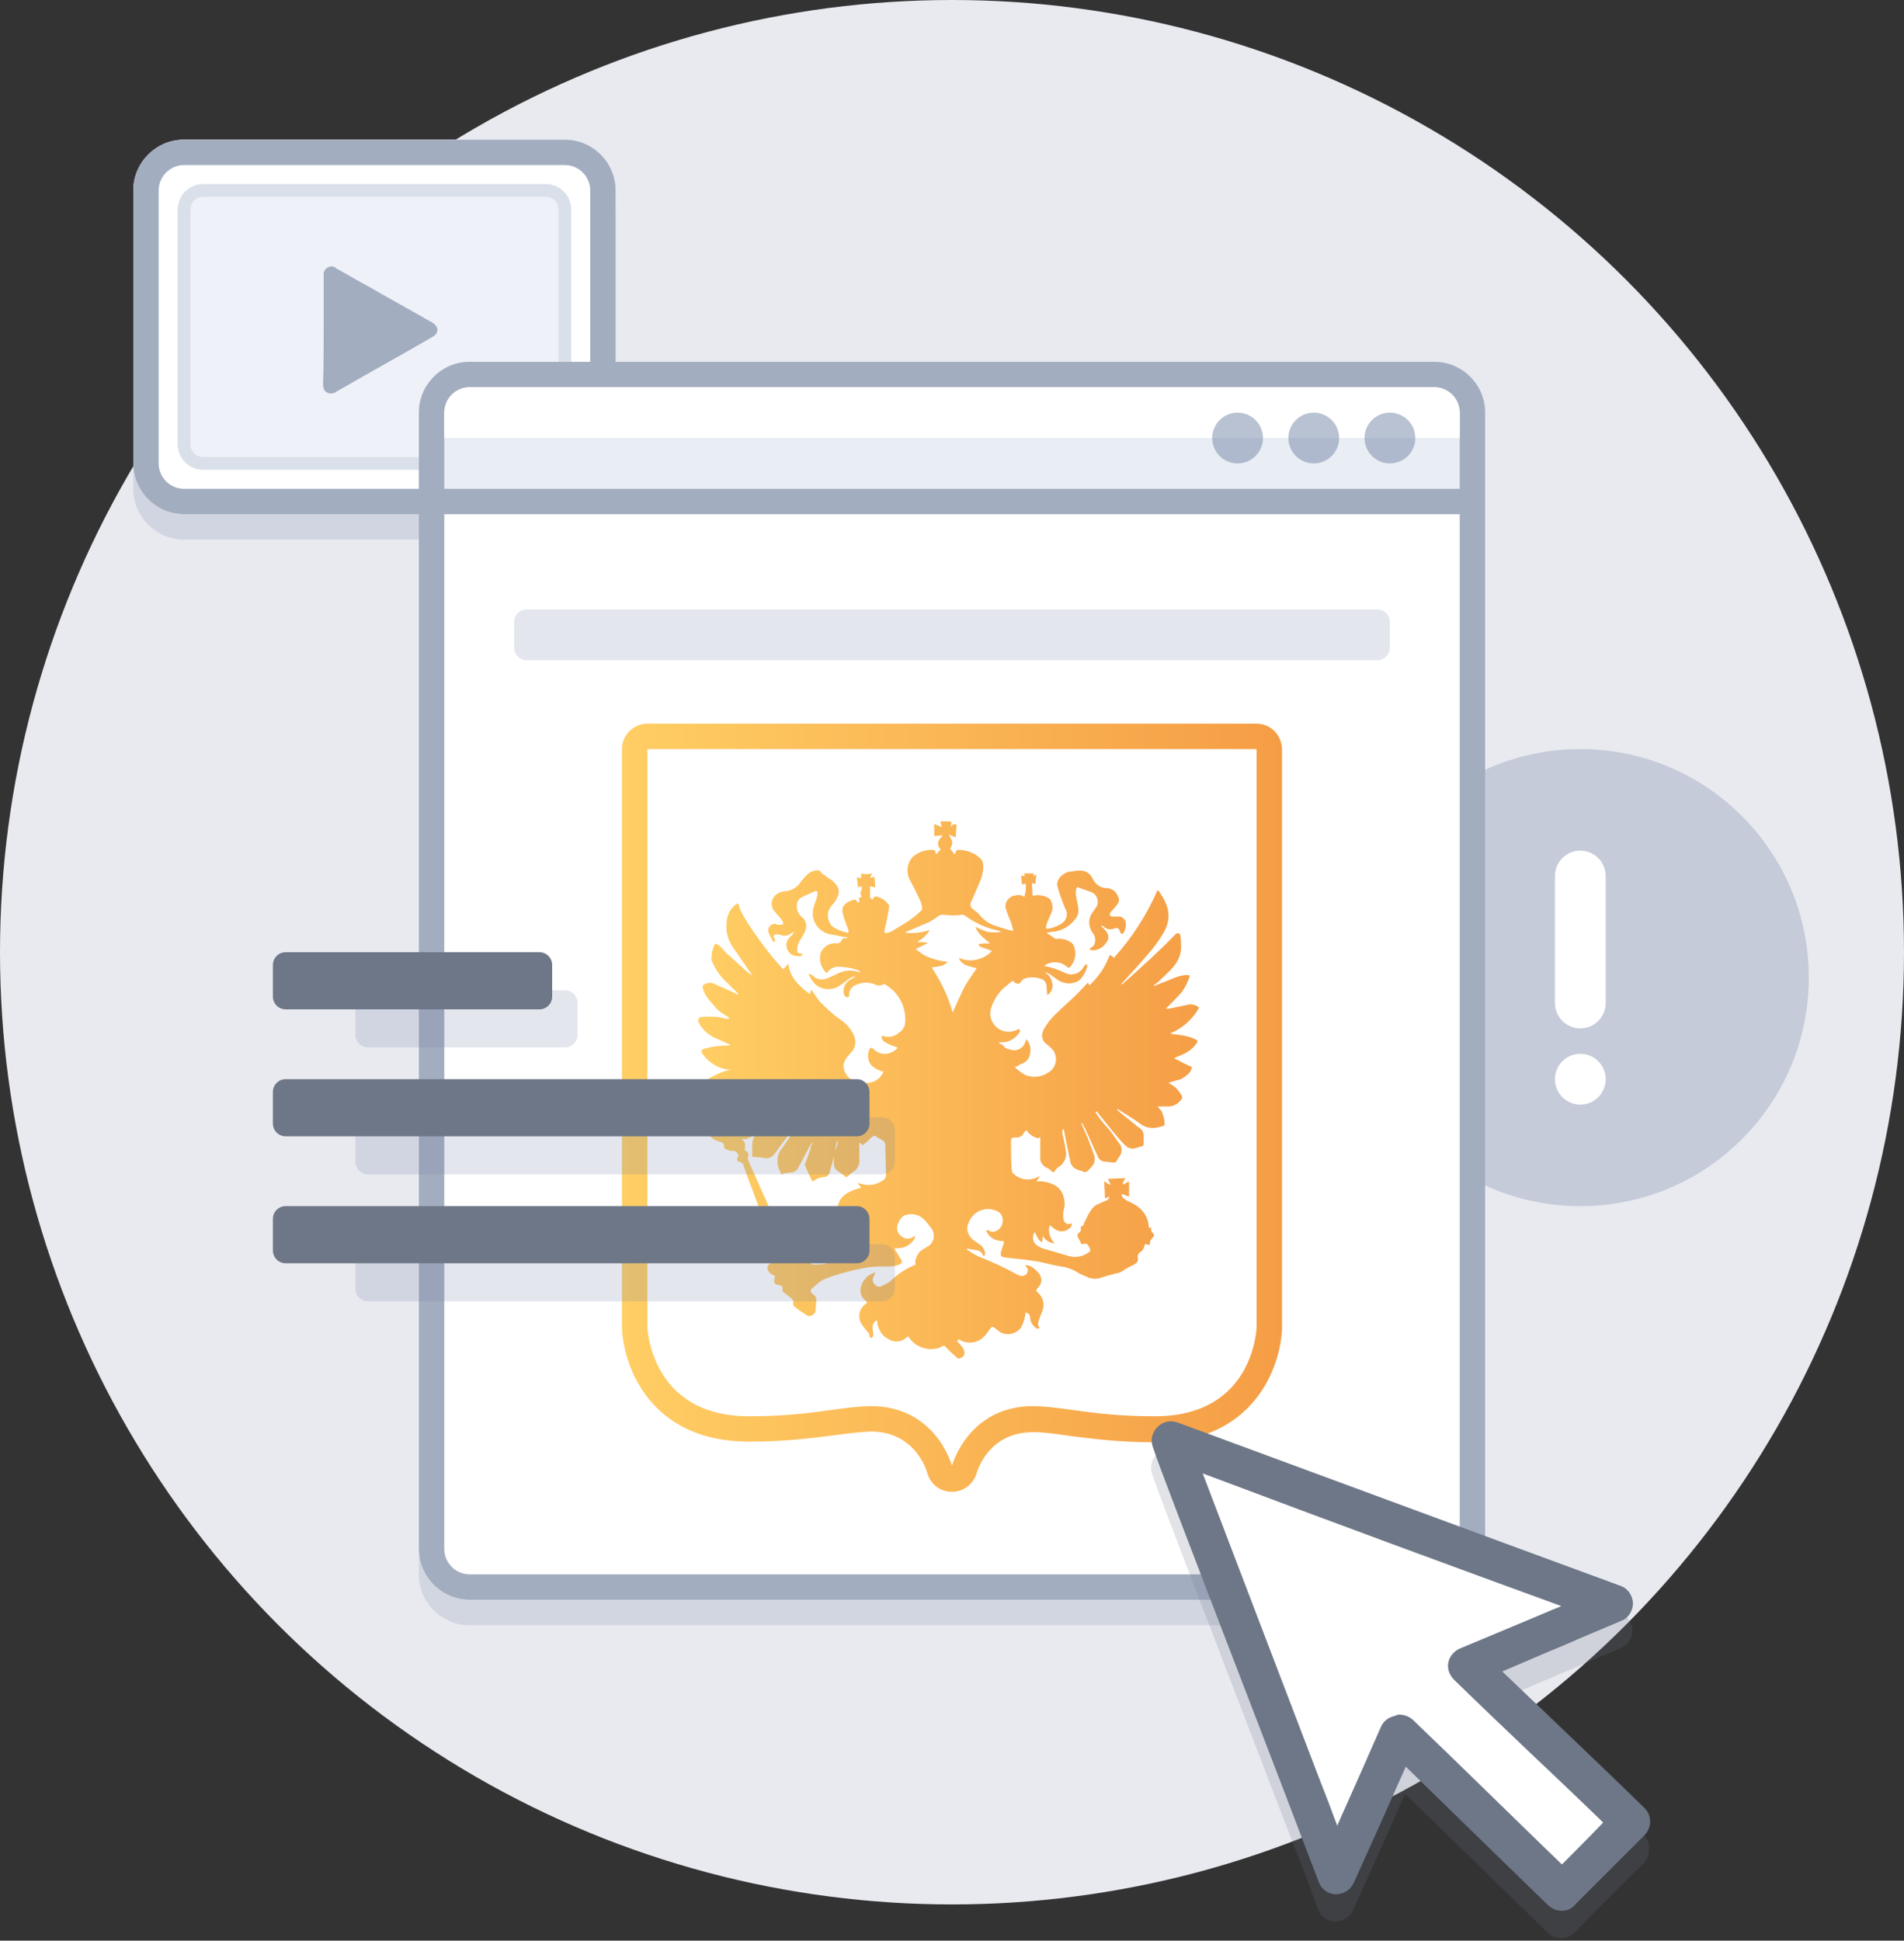 <?xml version="1.0" encoding="utf-8"?>
<!-- Generator: Adobe Illustrator 21.1.0, SVG Export Plug-In . SVG Version: 6.00 Build 0)  -->
<svg version="1.1" id="Layer_1" xmlns="http://www.w3.org/2000/svg" xmlns:xlink="http://www.w3.org/1999/xlink" x="0px" y="0px"
	 width="300px" height="305.7px" viewBox="0 0 300 305.7" style="enable-background:new 0 0 300 305.7;" xml:space="preserve">
<rect x="0" y="0" width="300" height="305.7" fill="#333333" stroke="none"/>
<style type="text/css">
	.st0{fill:#E8EAF0;}
	.st1{opacity:0.5;fill:#A3ADC0;enable-background:new    ;}
	.st2{fill:#FFFFFF;}
	.st3{opacity:0.2;fill:#7486A6;enable-background:new    ;}
	.st4{fill:#A3ADC0;}
	.st5{fill:#EEF1F7;}
	.st6{fill:#DAE0E9;}
	.st7{opacity:0.2;enable-background:new    ;}
	.st8{fill:#7486A6;}
	.st9{fill:#E3E6EC;}
	.st10{fill:#E9EDF4;}
	.st11{opacity:0.5;fill:#7486A6;enable-background:new    ;}
	.st12{fill:url(#SVGID_1_);}
	.st13{fill:url(#SVGID_2_);}
	.st14{fill:#6E7787;}
	.st15{opacity:0.2;fill:#6E7787;enable-background:new    ;}
</style>
<circle id="Ellipse_4_copy_4" class="st0" cx="150" cy="150" r="150"/>
<g>
	<circle class="st1" cx="249" cy="154" r="36"/>
	<circle class="st2" cx="249" cy="170" r="4"/>
	<path id="Rounded_Rectangle_27" class="st2" d="M249,134L249,134c2.2,0,4,1.8,4,4v20c0,2.2-1.8,4-4,4l0,0c-2.2,0-4-1.8-4-4v-20
		C245,135.8,246.8,134,249,134z"/>
</g>
<g>
	<path id="Rounded_Rectangle_12_copy_2" class="st3" d="M29,26h60c4.4,0,8,3.6,8,8v43c0,4.4-3.6,8-8,8H29c-4.4,0-8-3.6-8-8V34
		C21,29.6,24.6,26,29,26z"/>
	<g>
		<path id="Rounded_Rectangle_12_3_" class="st2" d="M29,22h60c4.4,0,8,3.6,8,8v43c0,4.4-3.6,8-8,8H29c-4.4,0-8-3.6-8-8V30
			C21,25.6,24.6,22,29,22z"/>
		<path id="Rounded_Rectangle_12_1_" class="st4" d="M89,26c2.2,0,4,1.8,4,4v43c0,2.2-1.8,4-4,4H29c-2.2,0-4-1.8-4-4V30
			c0-2.2,1.8-4,4-4H89 M89,22H29c-4.4,0-8,3.6-8,8v43c0,4.4,3.6,8,8,8h60c4.4,0,8-3.6,8-8V30C97,25.6,93.4,22,89,22L89,22z"/>
	</g>
	<g>
		<path id="Rounded_Rectangle_12_copy_3_" class="st5" d="M32,29h54c2.2,0,4,1.8,4,4v37c0,2.2-1.8,4-4,4H32c-2.2,0-4-1.8-4-4V33
			C28,30.8,29.8,29,32,29z"/>
		<path id="Rounded_Rectangle_12_copy_1_" class="st6" d="M86,31c1.1,0,2,0.9,2,2v37c0,1.1-0.9,2-2,2H32c-1.1,0-2-0.9-2-2V33
			c0-1.1,0.9-2,2-2H86 M86,29H32c-2.2,0-4,1.8-4,4v37c0,2.2,1.8,4,4,4h54c2.2,0,4-1.8,4-4V33C90,30.8,88.2,29,86,29L86,29z"/>
	</g>
	<path class="st4" d="M51,52v-8.2c0-0.1,0-0.3,0-0.4c-0.1-0.7,0.4-1.3,1-1.4c0.3-0.1,0.7,0,1,0.3c1.7,0.9,3.3,1.9,5,2.8
		c3.3,1.9,6.6,3.7,9.9,5.6c0.1,0,0.2,0.1,0.2,0.1c1.1,0.7,1.1,1.7,0,2.3c-5,2.9-10.1,5.7-15.1,8.6c-0.5,0.4-1.3,0.4-1.8-0.1
		c-0.2-0.3-0.3-0.7-0.3-1C51,57.7,51,54.9,51,52z"/>
</g>
<g>
	<g class="st7">
		<path id="Rounded_Rectangle_8_copy_7_3_" class="st8" d="M74,61h152c4.4,0,8,3.6,8,8v179c0,4.4-3.6,8-8,8H74c-4.4,0-8-3.6-8-8V69
			C66,64.6,69.6,61,74,61z"/>
		<path id="Rounded_Rectangle_8_copy_7_1_" class="st8" d="M226,65c2.2,0,4,1.8,4,4v179c0,2.2-1.8,4-4,4H74c-2.2,0-4-1.8-4-4V69
			c0-2.2,1.8-4,4-4H226 M226,61H74c-4.4,0-8,3.6-8,8v179c0,4.4,3.6,8,8,8h152c4.4,0,8-3.6,8-8V69C234,64.6,230.4,61,226,61L226,61z"
			/>
	</g>
	<g>
		<path id="Rounded_Rectangle_8_copy_7-2_3_" class="st2" d="M74,57h152c4.4,0,8,3.6,8,8v179c0,4.4-3.6,8-8,8H74c-4.4,0-8-3.6-8-8
			V65C66,60.6,69.6,57,74,57z"/>
		<path id="Rounded_Rectangle_8_copy_7-2_1_" class="st4" d="M226,61c2.2,0,4,1.8,4,4v179c0,2.2-1.8,4-4,4H74c-2.2,0-4-1.8-4-4V65
			c0-2.2,1.8-4,4-4H226 M226,57H74c-4.4,0-8,3.6-8,8v179c0,4.4,3.6,8,8,8h152c4.4,0,8-3.6,8-8V65C234,60.6,230.4,57,226,57L226,57z"
			/>
	</g>
	<path id="Rounded_Rectangle_13_copy_5" class="st9" d="M83,96h134c1.1,0,2,0.9,2,2v4c0,1.1-0.9,2-2,2H83c-1.1,0-2-0.9-2-2v-4
		C81,96.9,81.9,96,83,96z"/>
	<g>
		<path id="Rounded_Rectangle_8_copy_7-3_3_" class="st10" d="M74,57h152c4.4,0,8,3.6,8,8v16l0,0H66l0,0V65C66,60.6,69.6,57,74,57z"
			/>
		<path id="Rounded_Rectangle_8_copy_7-3_1_" class="st4" d="M226,61c2.2,0,4,1.8,4,4v12H70V65c0-2.2,1.8-4,4-4H226 M226,57H74
			c-4.4,0-8,3.6-8,8v16h168V65C234,60.6,230.4,57,226,57L226,57z"/>
	</g>
	<path id="Rounded_Rectangle_8_copy_7-4" class="st2" d="M74,61h152c2.2,0,4,1.8,4,4v4l0,0H70l0,0v-4C70,62.8,71.8,61,74,61z"/>
	<circle id="Ellipse_7_copy_6" class="st11" cx="219" cy="69" r="4"/>
	<circle id="Ellipse_7_copy_6-2" class="st11" cx="207" cy="69" r="4"/>
	<circle id="Ellipse_7_copy_6-3" class="st11" cx="195" cy="69" r="4"/>
</g>
<linearGradient id="SVGID_1_" gradientUnits="userSpaceOnUse" x1="201.98" y1="174.509" x2="98.02" y2="174.509">
	<stop  offset="0" style="stop-color:#F59D45"/>
	<stop  offset="1" style="stop-color:#FFCE64"/>
</linearGradient>
<path class="st12" d="M198,118v91c0,0-0.3,14.1-16,14.1c-9.7,0-14.1-1.5-19.2-1.6c-10.3,0-12.8,9.4-12.8,9.4s-2.5-9.4-12.8-9.4
	c-5.1,0.1-9.5,1.6-19.2,1.6c-15.6,0-16-14.1-16-14.1v-91h48H198 M198,114h-48h-48c-2.2,0-4,1.8-4,4v91c0,0,0,0.1,0,0.1
	c0.2,6.2,4.5,18,20,18c6,0,10.1-0.6,13.4-1c2.1-0.3,4-0.5,5.8-0.6c6.8,0,8.7,5.8,8.9,6.5c0.5,1.8,2,3,3.9,3c1.8,0,3.4-1.2,3.9-3
	c0.2-0.6,2-6.4,8.9-6.4c1.8,0,3.6,0.3,5.8,0.6c3.3,0.4,7.4,1,13.4,1c15.5,0,19.8-11.8,20-18c0,0,0-0.1,0-0.1v-91
	C202,115.8,200.2,114,198,114L198,114z"/>
<linearGradient id="SVGID_2_" gradientUnits="userSpaceOnUse" x1="190.011" y1="171.5" x2="109.983" y2="171.5">
	<stop  offset="0" style="stop-color:#F59D45"/>
	<stop  offset="1" style="stop-color:#FFCE64"/>
</linearGradient>
<path class="st13" d="M151.2,214h-0.3l-0.4-0.4c-0.5-0.4-0.9-0.8-1.3-1.2c-0.4-0.5-0.4-0.5-1-0.2l-0.1,0.1c-1,0.3-2.1,0.3-3-0.1
	c-0.8-0.3-1.5-0.9-2-1.7c-0.1,0.1-0.3,0.2-0.4,0.3c-0.7,0.6-1.8,0.7-2.6,0.2c-1.1-0.5-1.8-1.6-1.9-2.8c0-0.1,0-0.1-0.1-0.2
	c-0.5,0.3-0.7,0.8-0.6,1.3c0,0.3,0.1,0.6,0.1,0.9c0,0.3-0.1,0.5-0.4,0.6c-0.1-0.1-0.2-0.3-0.2-0.4c0-0.2-0.1-0.4-0.3-0.6
	c-0.4-0.4-0.7-0.9-1-1.3c-0.6-1.1-0.3-2.4,0.7-3.1c0.3-0.2,0.2-0.3,0-0.5c-0.1-0.1-0.2-0.1-0.2-0.2c-0.5-0.4-0.7-1.1-0.6-1.7
	c0.2-1.2,1-2.1,2.1-2.5c0.1,0,0.1,0,0.2,0c-0.1,0.3-0.2,0.5-0.3,0.7c-0.2,0.4-0.1,0.9,0.3,1.2c0.2,0.3,0.6,0.4,1,0.2
	c0.4-0.2,0.9-0.4,1.3-0.7c1.2-1.2,2.6-2.1,4.1-2.7c-0.1-0.2-0.1-0.3-0.1-0.5c0.1-0.6,0.4-1.2,0.8-1.6c0.4-0.3,0.8-0.5,1.1-0.7
	c1-0.5,1.3-1.7,0.8-2.7c0,0,0-0.1-0.1-0.1c-0.4-0.6-0.8-1.1-1.3-1.6c-0.8-0.7-1.8-0.9-2.8-0.6c-0.1,0-0.2,0.1-0.3,0.1
	c-0.5,0.4-0.8,0.9-1,1.5c-0.2,0.7,0.1,1.4,0.7,1.8c0.5,0.4,1.2,0.4,1.7,0.1c0.1-0.1,0.3-0.1,0.4-0.2c0,0.1-0.1,0.3-0.1,0.4
	c-0.6,1.1-1.9,1.7-3.1,1.5c0,0.1,0,0.3,0.1,0.4c0.3,0.4,0.5,0.9,0.8,1.3s0.3,0.6-0.2,0.9c-0.5,0.2-1,0.3-1.5,0.3
	c-1.1,0-2.1,0-3.2,0.1c-2.4,0.4-4.8,1-7.1,1.9c-0.2,0.1-0.3,0.1-0.4,0.2c-0.6,0.4-1.1,0.9-1.6,1.3c-0.2,0.1-0.2,0.4-0.1,0.6
	c0,0,0,0,0,0c0.1,0.1,0.2,0.2,0.3,0.3c0.4,0.2,0.6,0.7,0.5,1.1c0,0.5-0.1,1-0.1,1.4c0,0.5-0.5,0.9-1,0.9c-0.1,0-0.1,0-0.2,0
	c-0.6-0.4-1.3-0.8-1.9-1.3c-0.4-0.2-0.5-0.6-0.4-1c0-0.1-0.1-0.3-0.2-0.4c-0.5-0.4-1-0.8-1.4-1.1c-0.1-0.1-0.1-0.2-0.1-0.3
	c0-0.6,0-0.6-0.6-0.8l-0.1,0c-0.4,0-0.7-0.3-0.6-0.7c0-0.1,0-0.1,0-0.2c0-0.2,0.1-0.3,0.1-0.5c-0.2-0.1-0.4-0.2-0.6-0.3
	c-0.8-0.6-0.8-1.4,0.1-1.8c0.6-0.2,0.9-0.8,0.8-1.4c0,0,0,0,0,0c0-0.2-0.1-0.5-0.1-0.7c-0.1-0.2-0.2-0.3-0.4-0.3
	c-0.5-0.1-0.7-0.6-0.6-1.1c0,0,0-0.1,0-0.1c0.1-0.2,0.1-0.4-0.1-0.5c-0.2-0.2-0.3-0.5-0.2-0.8c0.1-0.2,0-0.5-0.2-0.6
	c0,0-0.1,0-0.1,0c-0.4-0.1-0.7-0.4-0.7-0.8c0-0.1,0-0.2,0.1-0.3c0.1-0.3,0.1-0.6-0.1-0.9c-0.5-1.4-1-2.7-1.5-4.1
	c-0.5-1.3-1-2.6-1.4-3.9c-0.1-0.1-0.2-0.2-0.3-0.3c-0.7-0.1-0.8-0.4-0.5-0.9c0.1-0.1,0.1-0.3,0-0.4c0,0-0.1,0-0.1-0.1
	c-0.2-0.3-0.6-0.5-0.9-0.4c-0.2,0-0.5-0.1-0.7-0.2c-0.3,0-0.6-0.3-0.5-0.6c0-0.3-0.2-0.5-0.5-0.6c0,0,0,0,0,0
	c-1.1-0.2-2.1-1-2.5-2.1c-0.1-0.3-0.2-0.6-0.2-0.9c0.1-0.1,0.2-0.2,0.3-0.2c0.5,0.1,1,0.1,1.4-0.1c0.3-0.1,0.4-0.5,0.3-0.8
	c0-0.1-0.1-0.1-0.1-0.2c-0.2-0.1-0.2-0.3-0.2-0.4c0,0,0-0.1,0.1-0.1c0.1-0.1,0.1-0.3,0.1-0.4c0-0.1,0.1-0.2,0.1-0.3
	c0.1,0,0.2,0.1,0.3,0.1s0.2,0.1,0.3,0.1c0,0,0.1,0,0.1-0.1c-0.2-0.5-0.1-1.2,0.4-1.5c0.3,0.4,0.6,0.3,1.1-0.3
	c-0.1,0-0.2-0.1-0.3-0.1c-0.4-0.1-0.7-0.1-1.1-0.1c-1.1-0.2-1.9-1-2.2-2.1c-0.1-0.2,0-0.4,0.2-0.5c0.8-0.5,1.7-0.9,2.6-1.2
	c0.2,0,0.4-0.1,0.6-0.1c-0.1-0.1-0.1-0.1-0.2-0.1c-0.2-0.1-0.3-0.1-0.5-0.1c-1.3-0.3-2.4-1-3.3-2.1c-0.1-0.2-0.3-0.3-0.3-0.5
	c-0.1-0.1-0.1-0.3,0-0.4c0,0,0.1,0,0.1-0.1c0.2-0.1,0.5-0.2,0.7-0.2c1.1-0.3,2.3-0.4,3.4-0.4c0.1,0,0.1,0,0.3-0.1
	c-0.7-0.3-1.3-0.6-2-0.9c-1.3-0.5-2.4-1.4-3-2.6c-0.2-0.3-0.1-0.6,0.1-0.8c0.1-0.1,0.2-0.1,0.3-0.1c1.2-0.1,2.4-0.1,3.6,0.2
	c0.3,0.1,0.6,0.1,0.8,0.1c0,0,0-0.1,0-0.1c-0.1-0.1-0.3-0.3-0.5-0.4c-0.7-0.4-1.4-0.9-1.9-1.6c-0.5-0.5-1-1.1-1.4-1.8
	c-0.2-0.4-0.3-0.7-0.4-1.1c0-0.1,0-0.2,0.1-0.3c0.5-0.4,1.2-0.5,1.8-0.2c1,0.5,2.1,0.9,3.1,1.4c0.2,0.1,0.4,0.2,0.5,0.3
	c0,0,0-0.1,0.1-0.1c-0.1-0.2-0.3-0.4-0.4-0.5c-0.4-0.4-0.8-0.7-1.1-1.1c-1.1-0.9-2-2.1-2.6-3.5c-0.1-0.1-0.1-0.3-0.1-0.4
	c0-0.7,0.1-1.4,0.4-2.1c0.2-0.4,0.2-0.4,0.6-0.2c0.2,0.1,0.4,0.3,0.6,0.5c0.3,0.3,0.5,0.6,0.7,0.8c1,0.9,2,1.8,3,2.7
	c0.3,0.3,0.6,0.5,1,0.8c0-0.1,0-0.2-0.1-0.3c-1-1.4-1.9-2.8-2.9-4.2c-0.8-1.2-1.1-2.6-0.9-4c0.1-1,0.6-2,1.4-2.6
	c0.3-0.3,0.5-0.1,0.6,0.3c0,0.1,0,0.3,0.1,0.4c0.4,0.9,0.9,1.7,1.4,2.5c1,1.5,2,2.9,3.1,4.3c0.7,0.9,1.5,1.8,2.3,2.7
	c0.1-0.2,0.3-0.3,0.4-0.4s0.2-0.3,0.4-0.5c0.3,2.3,1.8,3.6,3.4,4.8c0.1-0.3,0.1-0.4,0.2-0.6l0.1,0c0.2,0.2,0.3,0.5,0.5,0.7
	c0.3,0.4,0.5,0.8,0.8,1.1c1,1,2,2,3.2,2.8c0.9,0.6,1.6,1.4,2.1,2.4c0.5,1,0.3,2.2-0.5,2.9c-0.2,0.2-0.4,0.5-0.6,0.7
	c-0.2,0.3-0.4,0.7-0.5,1.2c0,1.2,0.8,2.2,1.9,2.6c0.5,0.1,1.1,0.2,1.7,0.2c1,0,2-0.5,2.5-1.4c0.1-0.1,0.1-0.3,0.2-0.4
	c-0.6-0.1-1.2-0.4-1.7-0.8c-0.7-0.6-0.9-1.6-0.6-2.5c0.2-0.5,0.4-0.6,0.8-0.2c1,1,2.5,0.9,3.5,0c0,0,0,0,0.1-0.1
	c0.1-0.1,0.1-0.1,0.1-0.2c-0.1,0-0.2-0.1-0.3-0.1c-0.7-0.2-1.3-0.5-1.9-0.9c-0.1-0.1-0.2-0.3-0.3-0.5c0-0.2,0-0.3,0.3-0.3
	c0.8,0.3,1.8,0.1,2.4-0.5c0.5-0.3,0.9-0.8,1-1.4c0.3-2.5-0.9-4.9-3.1-6.2c-0.1-0.1-0.3-0.1-0.4,0c-0.4,0.2-0.8,0.2-1.2,0
	c-0.9-0.4-2-0.4-2.9,0c-0.7,0.2-1.3,0.9-1.2,1.7c0,0.2-0.1,0.3-0.3,0.3c-0.1,0-0.3-0.1-0.4-0.2c0,0-0.1-0.1-0.1-0.2
	c-0.3-0.9,0.1-1.9,1-2.4c0.2-0.1,0.5-0.3,0.7-0.4c0,0,0-0.1-0.1-0.1c-0.3,0.1-0.6,0.2-0.8,0.4c-0.5,0.3-0.9,0.7-1.4,1
	c-1.2,0.9-2.9,0.8-4-0.2c-0.1-0.1-0.1-0.1-0.2-0.2c-0.2-0.3-0.4-0.5-0.5-0.8c-0.1-0.2-0.2-0.3-0.3-0.5l0.1-0.1
	c0.3,0.1,0.5,0.2,0.7,0.4c0.5,0.5,1.3,0.6,1.9,0.4c0.6-0.2,1.2-0.5,1.8-0.8c1-0.5,2.2-0.7,3.3-0.3c0.1,0,0.3,0.1,0.4,0.1
	c-0.1-0.1-0.2-0.2-0.3-0.3c-0.4-0.2-0.9-0.3-1.3-0.4c-0.6-0.1-1.1-0.2-1.7-0.2c-0.8-0.1-1.6,0.3-2,1c-0.2-0.2-0.4-0.3-0.5-0.5
	c-0.4-0.6-0.6-1.2-0.6-1.9c0-0.5,0.1-1,0.5-1.4c0.5-0.7,1.4-1,2.2-0.9c0.2,0,0.5-0.1,0.6-0.3c0.1-0.4,0.5-0.6,0.8-0.5c0,0,0,0,0,0
	c0.1,0,0.2-0.1,0.3-0.1c-0.2-0.1-0.4-0.1-0.5-0.1c-0.7-0.1-1.5-0.3-2.2-0.4c-1.8-0.3-3.1-2-2.8-3.8c0-0.3,0.1-0.5,0.2-0.8
	c0.1-0.4,0.3-0.8,0.4-1.2c0.1-0.3,0.1-0.5,0.1-0.8c0-0.2-0.1-0.3-0.4-0.2c-0.7,0.3-1.3,0.6-2,0.9c-0.4,0.2-0.8,0.6-0.8,1
	c-0.2,0.8,0.1,1.7,0.8,2.2c0.5,0.4,0.7,1.1,0.6,1.7c-0.1,0.4-0.2,0.7-0.4,1c-0.2,0.4-0.4,0.7-0.6,1c-0.3,0.5-0.4,1-0.4,1.6
	c0,0.2,0.2,0.4,0.4,0.4c0,0,0,0,0.1,0c0.1,0,0.3,0.1,0.4,0.1c-0.1,0.1-0.2,0.2-0.3,0.3c-0.2,0.1-0.5,0-0.7,0c-0.9,0-1.6-0.8-1.6-1.8
	c0-0.3,0.1-0.5,0.2-0.7c0.2-0.3,0.4-0.6,0.7-0.8c0.1-0.1,0.2-0.3,0.3-0.5c-0.1,0-0.1,0-0.2,0.1c-0.1,0-0.1,0.1-0.2,0.1
	c-0.5,0.4-1.1,0.5-1.7,0.3c-0.2-0.1-0.4-0.1-0.6-0.1c-0.2-0.1-0.5,0.1-0.5,0.3c0,0.1,0,0.2,0.1,0.3c0,0.1,0.1,0.1,0.1,0.2
	c0,0.1,0,0.3,0,0.4c-0.1,0-0.2-0.1-0.3-0.1c-0.3-0.5-0.5-0.9-0.7-1.4c-0.2-0.5,0.1-1.1,0.6-1.3c0.2-0.1,0.4-0.1,0.6,0
	c0.2,0.1,0.4,0.1,0.5,0.1c0.2,0,0.4,0,0.6-0.1c0-0.2,0-0.3-0.1-0.5c-0.1-0.1-0.1-0.2-0.2-0.3c-0.4-0.5-0.8-0.9-1.2-1.4
	c-0.5-0.7-0.4-1.8,0.3-2.4c0.5-0.4,1-0.6,1.6-0.6c0.9-0.1,1.8-0.6,2.3-1.4c0.4-0.5,0.8-1,1.3-1.4c0.4-0.3,0.9-0.5,1.4-0.5
	c0.3,0,0.5,0.1,0.6,0.4c0.1,0.1,0.2,0.2,0.3,0.2c0.1,0.1,0.2,0.2,0.3,0.2c0.1,0.1,0.2,0.2,0.3,0.3c0.3,0.2,0.6,0.3,0.8,0.5
	c0.9,0.8,1.4,1.5,0.8,2.7c-0.2,0.5-0.5,0.9-0.9,1.3c-0.8,1-0.7,2.3,0.1,3.2c0.7,0.5,1.4,0.8,2.3,1c0.1,0.1,0.3,0,0.3-0.1
	c0-0.1,0-0.1,0-0.2c-0.1-0.3-0.2-0.6-0.3-0.8c-0.2-0.6-0.5-1.3-0.6-1.9c-0.2-0.7,0-1.4,0.7-1.7c0.2-0.2,0.5-0.3,0.8-0.4
	c0.5-0.2,0.5-0.1,0.8,0.3c0.1,0.1,0.1,0.1,0.2,0.1c0.1-0.1,0.1-0.2,0.1-0.3c-0.1-0.5-0.1-0.5,0.4-0.6c-0.2-0.3-0.3-0.7-0.1-1
	c0.1-0.2,0.1-0.4,0.1-0.7c-0.3,0.1-0.4,0.1-0.6,0.2c-0.1-0.6-0.1-1.1-0.2-1.6c0.3,0.1,0.5,0.1,0.7,0.1c0-0.1,0-0.1,0-0.2
	c0-0.2,0-0.3,0-0.5c0.2,0,0.3,0.1,0.5,0.1c0.2,0,0.4,0,0.6,0c0.2,0,0.4-0.1,0.6-0.1c-0.1,0.3-0.2,0.4-0.3,0.7
	c0.3-0.1,0.5-0.1,0.7-0.2c0,0.6,0.1,1.1,0.1,1.7c-0.3-0.1-0.5-0.1-0.8-0.2c0,0.2,0,0.4,0,0.5c0,0.3,0,0.6,0,0.9
	c-0.1,0.3,0.1,0.6,0.4,0.7c0.3-0.6,0.4-0.6,1.1-0.3c0.6,0.2,1,0.6,1.4,1.1c0.1,0.1,0.1,0.2,0.1,0.3c-0.1,0.6-0.2,1.2-0.3,1.8
	c-0.1,0.6-0.3,1.2-0.4,1.8s0,0.7,0.6,0.5c0.4-0.1,0.7-0.3,1-0.5c0.5-0.3,1-0.6,1.5-0.9c1-0.6,1.9-1.3,2.7-2.1
	c0.1-0.1,0.1-0.1,0.1-0.2c0-0.4-0.1-0.9-0.3-1.3c-0.5-1.1-1-2.1-1.6-3.2c-0.7-1.2-0.5-2.8,0.5-3.8c0.9-0.7,2-1.1,3.1-1
	c0.2,0,0.4,0.1,0.4,0.3c0,0,0,0.1,0,0.1c0,0.1,0.1,0.2,0.1,0.3l0.7-0.8c-0.7-0.8-0.4-1.5,0.3-2.1l-0.1-0.1c-0.4,0-0.8,0.1-1.2,0.1
	v-1.9c0.4,0.2,0.8,0.3,1.2,0.5c-0.1-0.4-0.2-0.6-0.2-0.9c0.5,0,1,0,1.4,0c0.3,0,0.4,0.2,0.3,0.4c0,0.1-0.1,0.3-0.2,0.4
	c0.2-0.1,0.4-0.2,0.5-0.3c0.2-0.1,0.5-0.1,0.5,0.1c0,0.6-0.1,1.2-0.1,1.9c-0.4-0.1-0.7-0.3-1.1-0.4c0.7,1.2,0.7,1.3,0.2,2.2
	c0.2,0.2,0.3,0.4,0.5,0.6c0.1,0.1,0,0.3,0.2,0.2c0.1,0,0.2-0.1,0.2-0.3c0-0.2,0.1-0.3,0.3-0.3c0,0,0.1,0,0.1,0c0.2,0,0.4,0,0.5,0
	c1,0.1,2,0.5,2.7,1.1c0.4,0.3,0.7,0.7,0.7,1.2c0.1,0.7-0.1,1.5-0.3,2.2c-0.5,1.2-1,2.4-1.5,3.5c-0.3,0.4-0.3,1,0.2,1.3
	c0,0,0.1,0.1,0.1,0.1c0.4,0.3,0.7,0.5,1,0.9c0.6,0.7,1.4,1.3,2.3,1.6c0.9,0.3,1.8,0.6,2.7,0.8c0.2,0.1,0.3,0,0.2-0.2
	c-0.1-0.4-0.2-0.8-0.3-1.1c-0.3-0.7-0.6-1.4-0.8-2.1c-0.3-0.9,0.3-1.8,1.2-2.1c0.1,0,0.1,0,0.2,0c0.5-0.2,1.1-0.1,1.5,0.2
	c0.2-0.7,0.3-1.4,0.2-2.1c-0.2,0.1-0.4,0.1-0.6,0.1c0-0.5-0.1-0.9-0.1-1.4c0.2,0.1,0.4,0.1,0.6,0.1c-0.1-0.2-0.1-0.3-0.2-0.4h1.6
	c0,0.1-0.1,0.2-0.1,0.4c0.2-0.1,0.3-0.1,0.5-0.2c-0.1,0.5-0.1,1-0.2,1.5c-0.2-0.1-0.3-0.1-0.5-0.2c0,0.7,0.1,1.4,0.1,2
	c0,0,0.1,0,0.1,0c0.9-0.2,1.9,0,2.6,0.5c0.1,0.1,0.2,0.2,0.2,0.4c0.3,0.5,0.3,1.2,0.1,1.7c-0.2,0.5-0.5,1.1-0.7,1.6
	c-0.1,0.3-0.2,0.7-0.2,1c0.8,0,1.6-0.3,2.3-0.7c0.8-0.4,1.2-1.3,0.9-2.2c0,0,0-0.1-0.1-0.1c-0.2-0.6-0.5-1.2-0.7-1.8
	c-0.2-0.6-0.4-1.2-0.6-1.9c-0.1-0.5,0.1-1,0.4-1.4c0.5-0.5,1.1-0.9,1.8-0.9c1.5-0.3,2.7-0.3,3.4,1.2c0.4,0.8,1.2,1.4,2.1,1.4
	c0.6,0,1.2,0.3,1.5,0.7c0.7,1,0.7,1.4-0.1,2.3c-0.2,0.3-0.5,0.5-0.7,0.8c-0.3,0.4-0.1,0.7,0.4,0.7c0.2,0,0.5,0,0.7,0
	c0.5-0.1,0.9,0.2,1.2,0.6c0.2,0.7,0.1,1.4-0.3,2c-0.1,0.1-0.2,0.1-0.3,0.1c-0.1-0.1-0.1-0.1-0.2-0.2c0-0.1-0.1-0.2-0.1-0.3
	c0-0.2-0.2-0.4-0.5-0.4c0,0,0,0-0.1,0c-0.1,0-0.2,0.1-0.3,0.1c-0.6,0.2-1.2,0.1-1.7-0.4c-0.1,0-0.1-0.1-0.2-0.1c0,0,0,0.1-0.1,0.1
	c0.2,0.2,0.5,0.4,0.7,0.7c0.4,0.4,0.5,0.9,0.4,1.4c-0.4,0.9-1.2,1.6-2.2,1.7c-0.2,0-0.5,0-0.7-0.1c0-0.1,0-0.1,0-0.1
	c0.1-0.1,0.2-0.2,0.3-0.3c0.3-0.1,0.5-0.4,0.5-0.7c0.2-0.5,0-1.1-0.3-1.5c-0.7-0.9-0.8-2.2-0.1-3.2c0.2-0.3,0.5-0.7,0.7-1
	c0.4-0.8,0.1-1.8-0.7-2.2c-0.7-0.3-1.5-0.5-2.2-0.8c-0.1-0.1-0.2,0-0.3,0.1c0,0,0,0.1,0,0.1c-0.1,0.3-0.1,0.6-0.1,0.9
	c0.1,0.7,0.3,1.4,0.4,2.2c0.1,0.6-0.1,1.2-0.4,1.6c-0.9,1.2-2.2,2-3.7,2.1c-0.3,0-0.6,0.1-0.8,0.1c0,0,0,0.1,0,0.1
	c0.1,0.1,0.2,0.2,0.3,0.2c0.2,0.2,0.5,0.3,0.7,0.5c0.1,0.1,0.3,0.2,0.4,0.2c0.9-0.1,1.7,0.1,2.4,0.6c0.3,0.2,0.4,0.5,0.5,0.8
	c0.3,1,0.1,2-0.5,2.8c-0.3,0.4-0.4,0.5-0.8,0.1c-0.9-0.7-2.1-0.8-3.1-0.3c-0.1,0.1-0.2,0.1-0.3,0.2c0,0,0,0.1,0,0.1
	c1.2,0.2,2.3,0.6,3.3,1.1c1.1,0.5,2.4,0,2.9-1.1c0.1-0.1,0.2-0.2,0.4-0.3c0,0,0.1,0.1,0.1,0.1c0,0.1,0,0.2,0,0.3
	c-0.2,0.7-0.5,1.3-1,1.9c-0.4,0.4-0.9,0.6-1.5,0.7c-0.9,0.1-1.8-0.2-2.5-0.8c-0.4-0.3-0.8-0.6-1.2-0.8c-0.1-0.1-0.3-0.1-0.5-0.1
	c0.7,0.3,1.1,1,1.2,1.7c0.2,0.7-0.2,1.5-0.8,1.9c0-0.5-0.1-0.9-0.1-1.4c0-0.6-0.4-1.1-0.9-1.2c-0.6-0.2-1.2-0.3-1.8-0.2
	c-0.5,0-1,0.2-1.3,0.6c-0.1,0.3-0.5,0.5-0.8,0.3c-0.1,0-0.2-0.1-0.3-0.2c-0.1-0.2-0.4-0.2-0.5,0c0,0,0,0,0,0
	c-0.4,0.3-0.7,0.6-1.1,0.9c-0.9,0.8-1.6,1.9-2,3.1c-0.3,0.8-0.2,1.8,0.3,2.5c0.6,1,1.8,1.5,2.9,1.3c0.3-0.1,0.6-0.1,0.9-0.3
	c0.1,0,0.2-0.1,0.3-0.1c0.1,0.1,0.1,0.2,0.1,0.4c0,0.1-0.1,0.2-0.2,0.3c-0.6,0.9-1.6,1.4-2.6,1.4c-0.2,0-0.4,0-0.5,0
	c0,0,0,0.1,0,0.1c0.2,0.1,0.3,0.2,0.5,0.3c0.1,0,0.2,0.1,0.2,0.1c0.2,0.4,0.6,0.6,1,0.6c0.9,0.4,2,0,2.4-1c0,0,0-0.1,0-0.1
	c0.1-0.1,0.2-0.3,0.2-0.5c0.1,0.1,0.1,0.1,0.1,0.1c0.5,0.6,0.7,1.5,0.5,2.2c-0.1,0.7-0.5,1.2-1.1,1.5c-0.3,0.1-0.6,0.2-0.8,0.4
	c-0.1,0.1-0.3,0.1-0.5,0.2c0.5,0.5,1.1,1,1.8,1.3c1.1,0.4,2.4,0.3,3.4-0.4c1.2-0.6,1.6-2.1,1-3.3c-0.1-0.2-0.3-0.4-0.5-0.6
	c-0.2-0.2-0.4-0.4-0.7-0.6c-0.8-0.6-0.9-1.6-0.4-2.4c0.5-0.9,1.2-1.8,2-2.5c1.1-1.1,2.3-2.1,3.4-3.2c0.5-0.5,1-1.1,1.5-1.6
	c0.1,0.2,0.2,0.3,0.3,0.4c0.1-0.1,0.1-0.1,0.2-0.2c1.2-1.2,2.2-2.6,2.8-4.2c0.1-0.4,0.3-0.4,0.6-0.1c0.1,0.1,0.1,0.1,0.2,0.2
	c2.9-3.2,5.2-6.8,6.9-10.7c0.2,0.2,0.3,0.3,0.4,0.5c1.5,2.2,1.8,4.1,0.5,6.3c-0.7,1.2-1.6,2.4-2.5,3.4c-1.3,1.6-2.7,3-4.1,4.6
	c0,0,0,0.1-0.1,0.1c0.1,0,0.2-0.1,0.3-0.1c2.8-2.5,5.7-5.1,8.3-7.8c0.1-0.1,0.3-0.2,0.5-0.2c0.2,0.1,0.3,0.3,0.3,0.5
	c0.1,0.6,0.1,1.1,0.1,1.7c0,1.2-0.5,2.3-1.3,3.2c-0.6,0.7-1.3,1.3-1.9,1.9c-0.4,0.4-0.8,0.7-1.2,1c0.3,0,0.5-0.1,0.7-0.2
	c1.1-0.4,2.2-0.9,3.3-1.3c0.5-0.1,0.9-0.2,1.4-0.2c0.3,0,0.4,0.1,0.3,0.4c-0.3,0.8-0.7,1.6-1.2,2.3c-0.7,0.8-1.5,1.6-2.3,2.4
	c-0.1,0.1-0.1,0.1-0.2,0.2c0.2,0,0.3,0,0.5,0c1-0.2,1.9-0.4,2.9-0.6c0.6-0.2,1.3,0,1.8,0.4v0.1c-1,1.8-2.6,3.2-4.5,4
	c0.1,0,0.2,0.1,0.3,0.1c1.2,0.1,2.5,0.3,3.6,0.8c0.4,0.2,0.5,0.3,0.2,0.7c-0.4,0.6-1,1.1-1.7,1.5c-0.6,0.3-1.2,0.5-1.8,0.8
	c0.9,0.5,1.9,1,2.8,1.4c-0.1,0.5-0.3,0.9-0.7,1.2c-0.5,0.4-1,0.8-1.7,0.9c-0.4,0.1-0.8,0.2-1.3,0.4c0.4,0.2,0.7,0.4,1.1,0.7
	c0.4,0.4,0.7,0.8,1,1.3c0.1,0.2,0.1,0.4,0,0.5c-0.5,0.8-1.4,1.3-2.4,1.2c-0.4,0-0.9,0-1.4,0c0.2,0.3,0.4,0.5,0.6,0.7
	c0.3,0.7,0.5,1.4,0.5,2.1c0,0.1-0.1,0.3-0.2,0.3c0,0,0,0-0.1,0c-0.3,0.1-0.5,0.1-0.8,0.2c-0.8,0.2-1.7,0.1-2.5-0.4
	c-0.8-0.6-1.6-1.1-2.4-1.6c-0.5-0.3-0.9-0.6-1.4-0.9c0,0,0,0.1-0.1,0.1c0.1,0.1,0.2,0.2,0.3,0.3c1,0.8,2,1.6,3.1,2.5
	c0.4,0.2,0.7,0.6,0.8,1.1c0,0.5,0,1,0,1.5c0,0.2-0.1,0.4-0.4,0.4c-0.3,0.1-0.7,0.2-1,0.3c-0.5,0.1-1,0-1.3-0.3
	c-0.4-0.3-0.7-0.7-1.1-1.1c-1.2-1.4-2.3-2.8-3.5-4.3c-0.1-0.1-0.1-0.1-0.2-0.1c0,0-0.1,0.1-0.1,0.1c0.2,0.3,0.4,0.6,0.6,0.9
	c0.5,0.7,1.1,1.3,1.7,2c0.5,0.7,1,1.4,1.5,2.1c0.5,0.6,0.4,1.5-0.1,2.1c-0.1,0.1-0.1,0.2-0.2,0.3c-0.3,0.6-0.3,0.6-1,0.5
	c-0.2,0-0.4,0-0.7-0.1c-0.7,0.1-1.3-0.3-1.5-1c-0.6-1.2-1.1-2.5-1.7-3.7c-0.2-0.5-0.5-1-0.7-1.4l-0.1,0.1c0.3,0.8,0.7,1.6,1,2.3
	c0.3,0.9,0.7,1.8,1,2.7c0.2,0.6,0.1,1.3-0.4,1.8c-0.1,0.1-0.2,0.3-0.4,0.4c-0.2,0.4-0.6,0.5-0.9,0.4c-0.1,0-0.1-0.1-0.2-0.1
	c-0.1,0-0.1,0-0.2-0.1c-0.9-0.1-1.6-0.7-1.7-1.6c0-0.2-0.1-0.3-0.1-0.5c-0.2-1-0.4-1.9-0.6-2.9c-0.1-0.5-0.2-1-0.3-1.6
	c-0.2,0.2-0.3,0.5-0.2,0.8c0.2,0.8,0.4,1.7,0.5,2.5c0.3,1.1-0.2,2.3-1.2,2.8c-0.2,0.2-0.4,0.4-0.5,0.6c-0.1,0.2-0.2,0.2-0.4,0.1
	c-0.2-0.2-0.5-0.5-0.8-0.6c-0.7-0.3-1.2-1-1.1-1.7c0-0.9,0-1.8,0-2.7c0-0.2,0-0.3,0-0.5c-0.3,0.3-0.5,0.2-0.7,0.1
	c-0.6-0.2-1.1-0.6-1.5-1.2c-0.1,0.2-0.3,0.3-0.4,0.5c-0.2,0.5-0.7,0.7-1.2,0.7c-0.8,0-0.8,0.1-0.8,0.8c0,1.4,0,2.8,0.1,4.2
	c0,0.3,0.1,0.6,0.4,0.8c0.6,0.5,1.3,0.8,2.1,0.8c0.6,0,1.3-0.1,1.8-0.5c0,0,0.1,0.1,0.1,0.1c-0.1,0.2-0.3,0.4-0.5,0.7
	c0.2,0,0.3,0,0.5,0c0.8,0,1.5,0.2,2.2,0.5c0.8,0.4,1.4,1.1,1.6,2c0.2,0.7,0.2,1.4,0,2c-0.1,0.5-0.1,1.1,0,1.6
	c0.1,0.4,0.5,0.7,0.9,0.6c0,0,0.1,0,0.1,0c0.1,0,0.1,0,0.3-0.1c0,0.2-0.1,0.4-0.1,0.5c-0.5,0.7-1.5,1-2.3,0.6
	c-0.4-0.2-0.7-0.5-1.1-0.8c-0.3,1,0,2.1,0.8,2.9c-0.8-0.1-1.5-0.5-1.9-1.2c0,0.4-0.1,0.7-0.1,1c-0.7-0.3-0.8-1.1-1.2-1.6
	c-0.4,0.7-0.3,1.6,0.4,2.1c0.3,0.2,0.6,0.4,1,0.5c1.3,0.4,2.5,0.7,3.8,1.1c1.1,0.4,2.4,0.2,3.3-0.5c0.2-0.1,0.3-0.2,0.3-0.4
	c-0.1-0.3-0.3-0.7-0.5-0.9c-0.2-0.1-0.4-0.1-0.7,0h-0.2c-0.2-0.4-0.4-0.8-0.6-1.2c-0.1-0.2,0-0.5,0.2-0.6c0,0,0,0,0,0
	c0.2-0.1,0.4-0.4,0.3-0.7c0-0.1,0-0.2,0-0.3c0.3,0,0.5-0.2,0.5-0.5c0.3-0.6,0.6-1.3,1-1.9c0.3-0.5,0.7-0.9,1.2-1.1
	c0.4-0.2,0.9-0.4,1.4-0.6c0.2-0.1,0.4-0.4,0.4-0.6c-0.2,0.1-0.4,0.2-0.7,0.3c0-0.9-0.1-1.8-0.1-2.7c0.3,0.2,0.6,0.4,1,0.6
	c-0.1-0.4-0.3-0.6-0.4-1c0.9,0,1.8-0.1,2.7-0.1c-0.2,0.3-0.3,0.6-0.4,0.9l0.1,0.1c0.3-0.2,0.6-0.3,0.9-0.5v2.4
	c-0.4-0.1-0.7-0.3-1.1-0.4l-0.1,0.1c0.1,0.4,0.4,0.7,0.8,0.9c0.3,0.2,0.7,0.3,1,0.5c1.4,0.7,2.4,2,2.5,3.6c0,0.1,0,0.2,0,0.2h0.4
	c-0.1,0.3,0,0.6,0.2,0.8c0.3,0.3,0.3,0.4,0,0.8c-0.3,0.3-0.5,0.6-0.4,1.1c-0.3,0-0.5-0.1-0.8-0.1c-0.1,0.5-0.3,1-0.8,1.3
	c-0.3,0.2-0.4,0.6-0.3,1c0,0.2,0,0.4-0.2,0.6c-0.2,0.2-0.5,0.4-0.8,0.5c-0.4,0.2-0.8,0.4-1.1,0.6c-0.4,0.3-0.9,0.6-1.4,0.6
	c-0.7,0.2-1.4,0.4-2.1,0.6c-0.6,0.3-1.4,0.3-2.1,0.1c-0.6-0.3-1.3-0.5-1.9-0.9c-0.8-0.5-1.7-0.8-2.6-0.9c-1.3-0.2-2.5-0.6-3.8-0.8
	c-1.6-0.3-3.3-0.4-4.9-0.6c-0.6-0.1-0.8-0.2-0.7-0.8c0.1-0.3,0.2-0.7,0.3-1c0.1-0.2,0.2-0.5,0.2-0.7c-0.1,0-0.2-0.1-0.3-0.1
	c-0.9,0-1.8-0.4-2.3-1.2c-0.1-0.2-0.2-0.3-0.2-0.5c0.2,0,0.3,0,0.5,0.1c0.3,0.2,0.7,0.2,1.1,0c0.6-0.3,1-0.9,1-1.6
	c0-0.6-0.3-1.3-0.9-1.5c-1.6-0.8-3.5-0.1-4.3,1.4c-0.1,0.2-0.2,0.5-0.3,0.7c-0.3,0.9,0.1,1.8,0.8,2.4c0.3,0.2,0.7,0.5,1,0.7
	c0.5,0.3,0.8,0.8,0.9,1.3c0.1,0.2,0,0.4-0.2,0.6c-0.1-0.1-0.1-0.2-0.2-0.3c-0.1-0.3-0.4-0.5-0.7-0.6c-0.6-0.1-1.2-0.2-1.7-0.3
	c0,0-0.1,0.1-0.1,0.1c0.2,0.2,0.4,0.3,0.6,0.4c0.4,0.3,0.8,0.5,1.2,0.7c2.1,0.8,4.2,1.8,6.2,2.9c0.2,0.1,0.5,0.2,0.7,0.2
	c0.4,0,0.8-0.2,0.9-0.6c0.1-0.3,0.1-0.6-0.2-0.8c-0.1-0.1-0.1-0.1-0.1-0.2c0,0,0-0.1,0-0.1c0.3,0,0.6,0.1,0.8,0.2
	c0.4,0.2,0.8,0.5,1.1,0.9c0.7,0.6,0.8,1.7,0.1,2.4c0,0.1-0.1,0.1-0.1,0.1c-0.3,0.4-0.3,0.4,0,0.7c0.7,0.6,1,1.4,0.9,2.3
	c-0.1,0.5-0.3,1-0.5,1.5c-0.2,0.6-0.6,1.2-0.1,1.8c-0.2,0.2-0.5,0.1-0.7-0.1c-0.5-0.4-0.8-1-0.8-1.6c0-0.2-0.1-0.4-0.2-0.5
	c-0.2-0.1-0.3-0.2-0.5-0.3c0,0.1,0,0.1,0,0.1c-0.1,0.8-0.3,1.6-0.7,2.3c-0.8,1.1-2.3,1.4-3.4,0.7c0,0-0.1,0-0.1-0.1
	c-0.3-0.2-0.5-0.4-0.8-0.6c-0.2-0.1-0.3-0.1-0.5,0.1c-0.3,0.4-0.6,0.9-1,1.3c-1,1.1-2.6,1.3-3.8,0.6c-0.2-0.2-0.4,0-0.5,0.2
	C152.6,213,152,213.7,151.2,214z M128.1,179.9C128.1,179.9,128,179.8,128.1,179.9c-0.3,0.2-0.4,0.5-0.6,0.8
	c-0.6,1.1-1.1,2.1-1.7,3.2c-0.2,0.5-0.7,0.8-1.2,0.8c-0.3,0-0.6,0.1-0.9,0.1c-0.1,0-0.2,0-0.3,0.1c-0.2,0.2-0.3,0.1-0.4-0.2
	c-0.7-1.2-0.7-2.7,0.2-3.8c1-1.3,1.8-2.7,2.7-4c0-0.1,0.1-0.1,0.1-0.2c-0.3,0.3-0.6,0.7-0.9,1c-1,1.3-2,2.6-3,4
	c-0.4,0.6-1.1,0.9-1.8,0.7c-0.6-0.1-1.2-0.1-1.8-0.2c0.1-1.1-0.2-2.3,0.4-3.3c-0.8,0.1-1.3,0.9-2.1,0.4c0.2,0.3,0.5,0.5,0.6,0.9
	c0,0.3,0,0.7-0.1,1c0,0,0.1,0,0.2,0.1c0.3,0.1,0.5,0.4,0.4,0.8c0,0,0,0,0,0.1c-0.1,0.2-0.1,0.4,0,0.6c0.1,0.2,0.2,0.5,0.3,0.7
	c0.9,1.9,1.7,3.9,2.6,5.8c0.4,0.9,0.6,1.9,1.5,2.4c0.1,0.1,0.1,0.2,0,0.3c-0.3,0.4,0,0.6,0.3,0.9c0.3,0.2,0.4,0.5,0.5,0.8
	c0,0.2,0.1,0.4,0.3,0.5c0.4,0.1,0.6,0.6,0.5,0.9c0,0,0,0.1-0.1,0.1c-0.1,0.2-0.1,0.4,0,0.6c0.1,0.2,0.2,0.4,0.2,0.5
	c0.3,0.6,0.7,0.7,1.3,0.3c0.2-0.1,0.4-0.2,0.6-0.2c0.7-0.1,1.4,0.4,1.5,1.2c0.1,0.4,0.1,0.7,0.2,1c0,0.4,0.4,0.7,0.7,0.6
	c0.5,0,1,0,1.6-0.1c1.8-0.4,3.6-0.9,5.3-1.7c0.5-0.2,0.9-0.5,1.3-0.8c0.3-0.2,0.4-0.6,0.2-0.9c0,0,0,0,0,0c-0.3,0.4-0.5,0.8-0.7,1.2
	c0,0-0.1,0-0.1,0v-1.1c0,0-0.1,0-0.1,0c-0.5,0.7-1.2,1.2-2,1.4c0.6-0.9,1.1-1.8,0.4-2.9c-0.7,0.9-2,1.2-2.9,0.5
	c-0.3-0.2-0.5-0.4-0.6-0.7c0.1-0.2,0.4-0.4,0.7-0.3c0.2,0,0.5-0.1,0.6-0.3c0.3-0.3,0.4-0.8,0.3-1.2c-0.1-0.3-0.2-0.7-0.2-1
	c-0.4-1.3,0.2-2.6,1.3-3.3c0.5-0.3,1-0.5,1.6-0.7c0.2-0.1,0.4-0.1,0.7-0.2c-0.2-0.3-0.4-0.5-0.6-0.7c0.2,0,0.4,0,0.6,0.1
	c1.3,0.4,2.6,0.1,3.6-0.7c0.2-0.2,0.3-0.4,0.3-0.6c0-1.6-0.1-3.2-0.1-4.8c0-0.3-0.2-0.7-0.5-0.8c-0.3-0.2-0.6-0.3-1-0.6
	c-0.1-0.1-0.3-0.1-0.5,0c0,0,0,0,0,0c-0.5,0.5-1,1-1.6,1.4c-0.2-0.2-0.3-0.3-0.5-0.4c0,0.2,0,0.3,0,0.5c0,0.7,0,1.3,0,2
	c0.1,0.9-0.3,1.8-1.1,2.2c-0.3,0.2-0.5,0.4-0.7,0.6c-0.2,0.2-0.3,0.1-0.5,0c-0.3-0.3-0.6-0.5-0.9-0.7c-0.6-0.3-0.9-0.9-0.8-1.6
	c0-0.2,0-0.4,0-0.7c-0.1,0.1-0.1,0.2-0.1,0.3c-0.2,0.7-0.4,1.4-0.6,2.1c-0.1,0.4-0.4,0.7-0.8,0.7c-0.5,0-1.1,0.2-1.5,0.5
	c-0.1,0.1-0.2,0.1-0.4,0.2c-0.4-0.8-0.8-1.6-1.1-2.4c-0.1-0.2-0.1-0.3,0-0.5c0.3-0.7,0.5-1.5,0.8-2.2
	C127.7,180.6,127.9,180.3,128.1,179.9L128.1,179.9z M150.1,159.5c0.6-1.3,1.1-2.5,1.7-3.7s1.4-2.2,2.1-3.3c-1.8-0.3-2.7-0.9-2.8-1.6
	c1.8,0.8,3.9,0.3,5.2-1.1c-0.2-0.1-0.4-0.1-0.5-0.2c-0.4-0.1-0.8-0.3-1.2-0.4c-0.2-0.1-0.3-0.2-0.4-0.4c0,0,0-0.1,0.1-0.1
	c0.5-0.1,1.1-0.1,1.7-0.1c-0.9-0.8-1.9-1.4-2.3-2.6c0.6,0.3,1.3,0.6,1.9,0.8c0.7,0.1,1.4,0.1,2.1,0c0,0,0-0.1-0.1-0.1l-0.3-0.1
	c-1.9-0.4-3.7-1.2-5.3-2.4c-0.1-0.1-0.3-0.1-0.5-0.1c-0.5,0.1-1,0.1-1.4,0.1c-0.6,0-1.2-0.1-1.7-0.1c-0.2,0-0.3,0.1-0.4,0.1
	c-0.5,0.4-1,0.7-1.5,1c-1.1,0.5-2.3,1-3.5,1.5c-0.1,0-0.2,0.1-0.4,0.2c1.3,0.2,2.6,0,3.9-0.4c-0.5,0.8-1.1,1.4-1.9,1.8l0,0.1
	c0.5,0,1,0,1.5,0.1c0,0,0,0.1,0,0.1c-0.6,0.3-1.2,0.6-1.8,0.9c0.7,0.6,1.4,1.1,2.3,1.4c0.8,0.3,1.7,0.5,2.7,0.6
	c-0.3,0.4-0.7,0.6-1.2,0.7c-0.4,0.1-0.8,0.1-1.3,0.2C148.2,154.5,149.4,156.9,150.1,159.5L150.1,159.5z M131.6,181.3
	c0.2-0.5,0.4-1,0.4-1.6c0,0-0.1,0-0.1,0C131.7,180.3,131.7,180.8,131.6,181.3L131.6,181.3z"/>
<g>
	<path id="Rounded_Rectangle_9_copy_4" class="st3" d="M58,156h31c1.1,0,2,0.9,2,2v5c0,1.1-0.9,2-2,2H58c-1.1,0-2-0.9-2-2v-5
		C56,156.9,56.9,156,58,156z"/>
	<path id="Rounded_Rectangle_9_copy_4-2" class="st3" d="M58,176h81c1.1,0,2,0.9,2,2v5c0,1.1-0.9,2-2,2H58c-1.1,0-2-0.9-2-2v-5
		C56,176.9,56.9,176,58,176z"/>
	<path id="Rounded_Rectangle_9_copy_4-3" class="st3" d="M58,196h81c1.1,0,2,0.9,2,2v5c0,1.1-0.9,2-2,2H58c-1.1,0-2-0.9-2-2v-5
		C56,196.9,56.9,196,58,196z"/>
	<path id="Rounded_Rectangle_9_copy_4-4" class="st14" d="M45,150h40c1.1,0,2,0.9,2,2v5c0,1.1-0.9,2-2,2H45c-1.1,0-2-0.9-2-2v-5
		C43,150.9,43.9,150,45,150z"/>
	<path id="Rounded_Rectangle_9_copy_4-5" class="st14" d="M45,170h90c1.1,0,2,0.9,2,2v5c0,1.1-0.9,2-2,2H45c-1.1,0-2-0.9-2-2v-5
		C43,170.9,43.9,170,45,170z"/>
	<path id="Rounded_Rectangle_9_copy_4-6" class="st14" d="M45,190h90c1.1,0,2,0.9,2,2v5c0,1.1-0.9,2-2,2H45c-1.1,0-2-0.9-2-2v-5
		C43,190.9,43.9,190,45,190z"/>
</g>
<g>
	<path class="st15" d="M259,289.1c-4.5-4.3-9-8.6-13.4-12.9c-3-2.9-6-5.7-9-8.6c3.3-1.4,6.6-2.8,9.9-4.2c2.9-1.2,5.8-2.5,8.9-3.8
		c1.1-0.5,1.9-1.6,1.8-2.8c0-1.2-0.8-2.3-2-2.7c-21-7.7-43.2-15.9-69.7-25.7c-0.3-0.1-0.7-0.2-1.1-0.2c-1.5,0-2.7,1-3,2.5
		c-0.1,0.6,0,1.2,0.2,1.7c0.7,2.2,4.1,11,20.6,54c2.6,6.6,4.6,11.9,5.5,14.4c0.4,1.1,1.5,1.9,2.7,1.9s2.3-0.7,2.8-1.8l3.7-8.2
		c1.5-3.4,3-6.7,4.5-10.1c9,8.7,22.5,21.9,22.5,21.9c0.6,0.6,1.3,0.8,2.1,0.8c0.8,0,1.5-0.3,2.1-0.9c0,0,6.9-7,10.8-10.8
		c0.6-0.6,0.9-1.3,0.9-2.2C259.9,290.4,259.6,289.7,259,289.1z"/>
	<g>
		<path id="Shape_14_copy_1_" class="st2" d="M184.5,226.9c0.2,1,22.5,58.9,26.1,68.3c3.4-7.6,6.6-14.8,9.9-22.2
			c8.5,8.2,25.6,24.9,25.6,24.9s6.9-7,10.8-10.8c-8.6-8.3-17.1-16.5-25.7-24.7c7.7-3.2,15-6.3,23-9.7
			C230.7,244,207.5,235.4,184.5,226.9L184.5,226.9L184.5,226.9z"/>
		<path class="st14" d="M246.1,301c-0.8,0-1.5-0.3-2.1-0.8c0,0-13.5-13.1-22.5-21.9c-1.5,3.4-3,6.7-4.5,10.1l-3.7,8.2
			c-0.5,1.1-1.6,1.8-2.8,1.8s-2.3-0.8-2.7-1.9c-0.9-2.3-2.9-7.6-5.5-14.4c-16.5-42.9-19.9-51.8-20.6-54c-0.2-0.5-0.3-1.1-0.2-1.7
			c0.3-1.4,1.5-2.5,3-2.5c0.4,0,0.8,0.1,1.1,0.2c26.6,9.8,48.7,18,69.7,25.7c1.2,0.4,1.9,1.5,2,2.7c0,1.2-0.7,2.4-1.8,2.8
			c-3,1.3-6,2.5-8.9,3.8c-3.4,1.4-6.6,2.8-9.9,4.2c3,2.9,6,5.7,9,8.6c4.5,4.3,8.9,8.5,13.4,12.9c0.6,0.6,0.9,1.3,0.9,2.1
			c0,0.8-0.3,1.6-0.9,2.2c-3.8,3.8-10.8,10.8-10.8,10.8C247.7,300.7,246.9,301,246.1,301z M220.5,270.1c0.8,0,1.5,0.3,2.1,0.8
			c6.7,6.4,18.6,18.1,23.5,22.8c1.8-1.8,4.3-4.3,6.5-6.6c-3.7-3.6-7.5-7.2-11.2-10.7c-4.1-3.9-8.2-7.8-12.3-11.8
			c-0.7-0.7-1.1-1.7-0.9-2.7c0.2-1,0.9-1.8,1.8-2.2c4.8-2,9.3-3.9,14.1-5.9c0.6-0.3,1.3-0.5,1.9-0.8c-17.3-6.3-35.5-13-56.5-20.9
			c4.1,10.8,13,34,18.3,47.9c1.1,2.8,2.1,5.4,2.9,7.6l0.7-1.6c2.1-4.7,4.1-9.2,6.2-14c0.4-0.9,1.2-1.5,2.2-1.7
			C220.2,270.1,220.3,270.1,220.5,270.1z"/>
	</g>
</g>
</svg>
